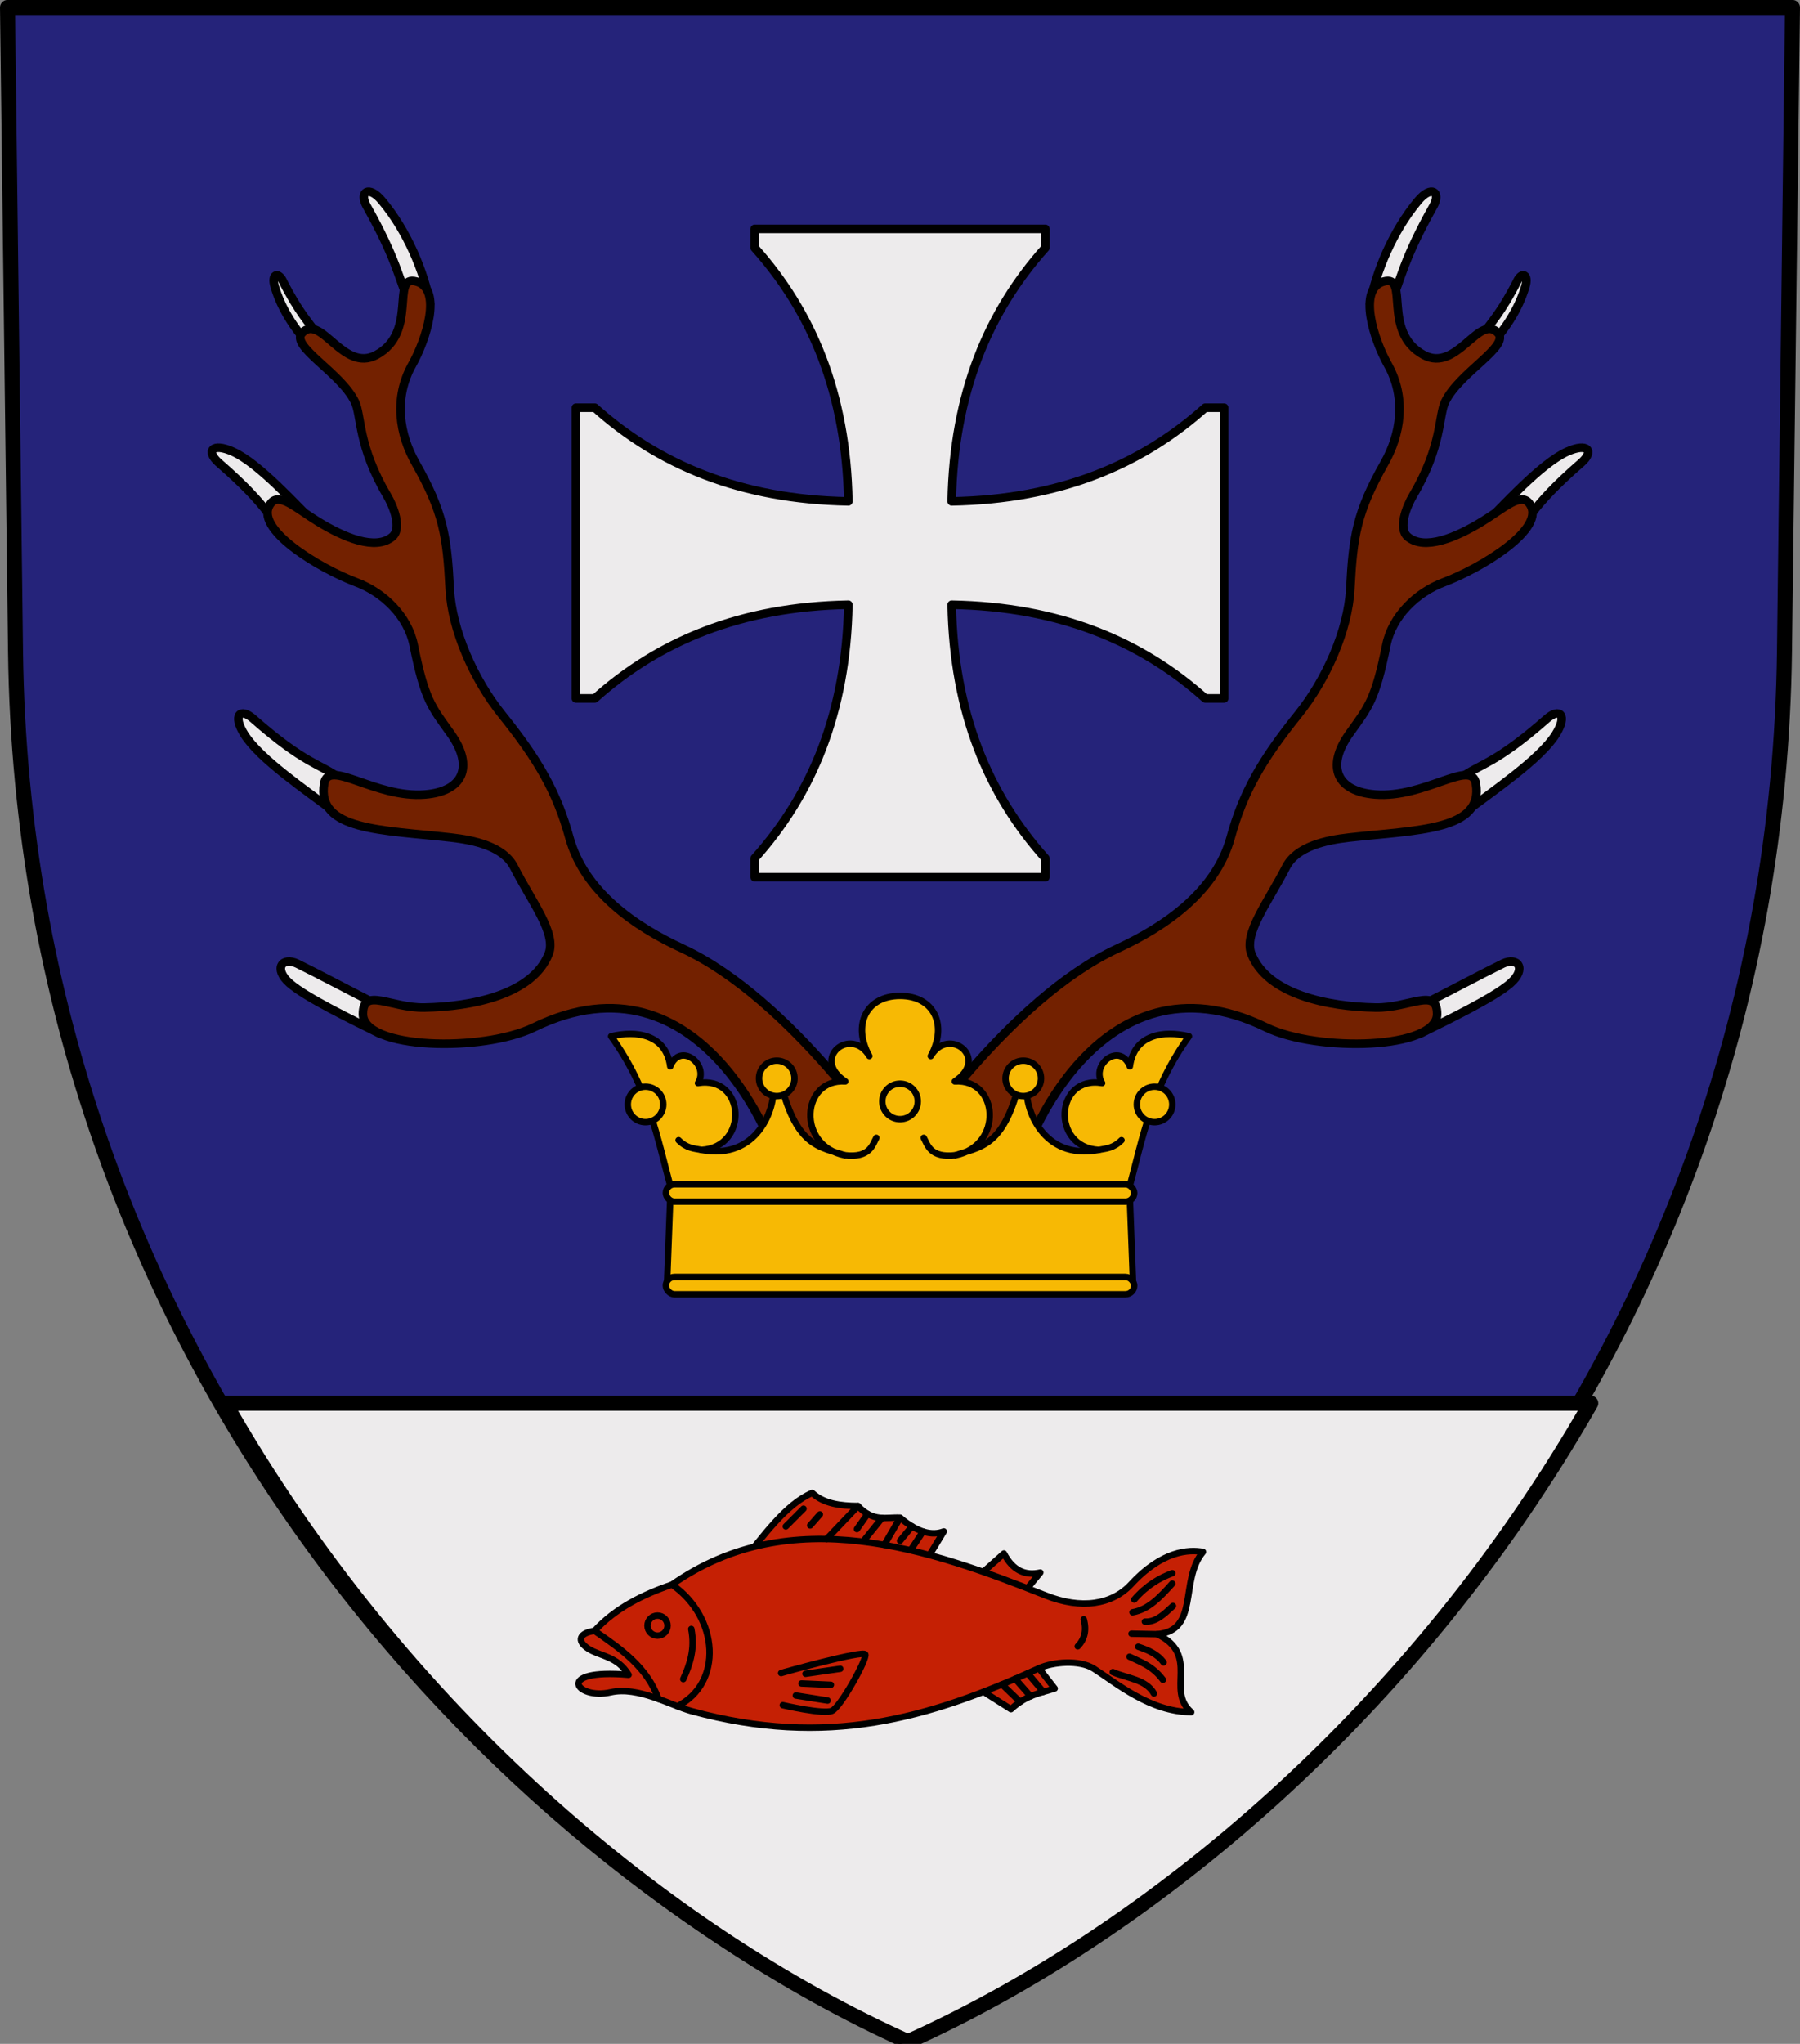 <?xml version="1.0" encoding="UTF-8" standalone="no"?>
<!-- Created with Inkscape (http://www.inkscape.org/) -->

<svg
   xmlns:dc="http://purl.org/dc/elements/1.1/"
   xmlns:cc="http://creativecommons.org/ns#"
   xmlns:rdf="http://www.w3.org/1999/02/22-rdf-syntax-ns#"
   xmlns:svg="http://www.w3.org/2000/svg"
   xmlns="http://www.w3.org/2000/svg"
   xmlns:sodipodi="http://sodipodi.sourceforge.net/DTD/sodipodi-0.dtd"
   xmlns:inkscape="http://www.inkscape.org/namespaces/inkscape"
   sodipodi:docname="HUN Kára COA.svg"
   inkscape:version="0.92.4 (5da689c313, 2019-01-14)"
   id="svg8"
   version="1.1"
   viewBox="0 0 42.008 47.684"
   height="47.684mm"
   width="42.008mm">
  <rect x="0" y="0" width="42.008" height="47.684" fill="#808080" stroke="none"/>
  <defs
     id="defs2">
    <clipPath
       clipPathUnits="userSpaceOnUse"
       id="clipPath986">
      <path
         id="path988"
         d="m 810.599,1179.102 c 11.84,44.333 49.918,86.163 80.726,98.501 30.809,-12.337 68.887,-54.168 80.727,-98.501 z"
         style="opacity:1;vector-effect:none;fill:none;fill-opacity:1;fill-rule:evenodd;stroke:#000000;stroke-width:0.3;stroke-linecap:round;stroke-linejoin:round;stroke-miterlimit:4;stroke-dasharray:none;stroke-dashoffset:0;stroke-opacity:1"
         inkscape:connector-curvature="0" />
    </clipPath>
  </defs>
  <sodipodi:namedview
     id="base"
     pagecolor="#ffffff"
     bordercolor="#666666"
     borderopacity="1.0"
     inkscape:pageopacity="0.0"
     inkscape:pageshadow="2"
     inkscape:zoom="1.5"
     inkscape:cx="229.72932"
     inkscape:cy="38.082582"
     inkscape:document-units="mm"
     inkscape:current-layer="layer1"
     showgrid="false"
     showborder="false"
     showguides="true"
     inkscape:guide-bbox="true"
     inkscape:snap-bbox="true"
     inkscape:bbox-paths="true"
     inkscape:bbox-nodes="true"
     inkscape:snap-bbox-edge-midpoints="true"
     inkscape:snap-bbox-midpoints="true"
     inkscape:snap-intersection-paths="true"
     inkscape:object-paths="true"
     inkscape:snap-smooth-nodes="true"
     inkscape:snap-midpoints="true"
     inkscape:snap-object-midpoints="true"
     inkscape:snap-center="true"
     inkscape:lockguides="false"
     inkscape:window-width="1850"
     inkscape:window-height="1016"
     inkscape:window-x="70"
     inkscape:window-y="27"
     inkscape:window-maximized="1"
     inkscape:snap-global="false"
     inkscape:snap-to-guides="true"
     inkscape:snap-nodes="true"
     fit-margin-top="0"
     fit-margin-left="0"
     fit-margin-right="0"
     fit-margin-bottom="0"
     inkscape:snap-others="true" />
  <g
     inkscape:groupmode="layer"
     id="layer2"
     inkscape:label="RASZTER"
     transform="translate(-2442.636,-2076.815)" />
  <g
     inkscape:label="Layer 1"
     inkscape:groupmode="layer"
     id="layer1"
     transform="translate(-2442.636,-2076.815)">
    <rect
       style="opacity:1;vector-effect:none;fill:none;fill-opacity:1;fill-rule:evenodd;stroke:#ff00ff;stroke-width:0.2;stroke-linecap:round;stroke-linejoin:round;stroke-miterlimit:4;stroke-dasharray:none;stroke-dashoffset:0;stroke-opacity:1"
       id="rect2055"
       width="2.245"
       height="0.374"
       x="146.326"
       y="434.303" />
    <path
       cx="973.754"
       cy="842.784"
       r="1.848"
       id="path869"
       style="opacity:1;vector-effect:none;fill:none;fill-opacity:1;fill-rule:evenodd;stroke:#ff00ff;stroke-width:0.2;stroke-linecap:round;stroke-linejoin:round;stroke-miterlimit:4;stroke-dasharray:none;stroke-dashoffset:0;stroke-opacity:1"
       d=""
       inkscape:connector-curvature="0" />
    <g
       id="g1135"
       transform="matrix(-1,0,0,1,1962.732,0)" />
    <rect
       rx="0"
       ry="0"
       y="1160.504"
       x="-1176.092"
       height="55.033"
       width="122.943"
       id="rect1642"
       style="opacity:1;vector-effect:none;fill:none;fill-opacity:1;fill-rule:evenodd;stroke:none;stroke-width:0.2;stroke-linecap:round;stroke-linejoin:round;stroke-miterlimit:4;stroke-dasharray:none;stroke-dashoffset:0;stroke-opacity:1"
       transform="rotate(-90)" />
    <path
       style="opacity:1;fill:#f3b9ae;fill-opacity:1;stroke:#f3b9ae;stroke-width:1.134;stroke-linecap:square;stroke-linejoin:miter;stroke-miterlimit:4;stroke-dasharray:none;stroke-dashoffset:0;stroke-opacity:1"
       d=""
       id="path876"
       inkscape:connector-curvature="0"
       transform="matrix(0.265,0,0,0.265,1251.51,1485.347)" />
    <path
       style="opacity:1;fill:#d7d7d7;fill-opacity:1;stroke:#d7d7d7;stroke-width:0.378;stroke-linecap:square;stroke-linejoin:miter;stroke-miterlimit:4;stroke-dasharray:none;stroke-dashoffset:0;stroke-opacity:1"
       d=""
       id="path1027"
       inkscape:connector-curvature="0"
       transform="matrix(0.265,0,0,0.265,1251.51,1485.347)" />
    <path
       style="opacity:1;fill:#d7d7d7;fill-opacity:1;stroke:#d7d7d7;stroke-width:0.756;stroke-linecap:square;stroke-linejoin:miter;stroke-miterlimit:4;stroke-dasharray:none;stroke-dashoffset:0;stroke-opacity:1"
       d=""
       id="path1070"
       inkscape:connector-curvature="0"
       transform="matrix(0.265,0,0,0.265,1251.51,1485.347)" />
    <g
       id="g1149">
      <g
         id="g1084">
        <path
           style="opacity:1;vector-effect:none;fill:#25237a;fill-opacity:1;stroke:#000000;stroke-width:0.35;stroke-linecap:round;stroke-linejoin:round;stroke-miterlimit:4;stroke-dasharray:none;stroke-dashoffset:0;stroke-opacity:1"
           d="m 2442.998,2092.019 -0.187,-15.03 h 41.658 l -0.187,15.03 c -0.205,16.496 -11.218,28.064 -20.642,32.304 -9.425,-4.24 -20.437,-15.808 -20.642,-32.304 z"
           id="path832"
           inkscape:connector-curvature="0"
           sodipodi:nodetypes="sccscs"
           inkscape:transform-center-x="10.414629"
           inkscape:transform-center-y="-25.81838" />
        <path
           style="opacity:1;vector-effect:none;fill:#edebec;fill-opacity:1;fill-rule:evenodd;stroke:#000000;stroke-width:1.323;stroke-linecap:round;stroke-linejoin:round;stroke-miterlimit:4;stroke-dasharray:none;stroke-dashoffset:0;stroke-opacity:1"
           d="m 381.848,243.158 c 15.575,27.283 38.917,46.66 60.135,56.207 21.218,-9.547 44.561,-28.924 60.137,-56.207 z"
           transform="matrix(0.265,0,0,0.265,2346.699,2045.116)"
           id="rect836"
           inkscape:connector-curvature="0" />
        <path
           style="opacity:1;vector-effect:none;fill:#edebec;fill-opacity:1;stroke:#000000;stroke-width:0.2;stroke-linecap:round;stroke-linejoin:round;stroke-miterlimit:4;stroke-dasharray:none;stroke-dashoffset:0;stroke-opacity:1"
           d="m 2460.249,2082.155 v 0.441 c 1.33,1.486 2.139,3.393 2.185,5.916 -2.523,-0.046 -4.43,-0.855 -5.916,-2.185 h -0.441 v 6.782 h 0.441 c 1.486,-1.33 3.393,-2.139 5.916,-2.185 -0.046,2.523 -0.855,4.43 -2.185,5.916 v 0.441 h 6.783 v -0.441 c -1.33,-1.486 -2.139,-3.393 -2.185,-5.916 2.523,0.046 4.43,0.855 5.916,2.185 h 0.441 v -6.782 h -0.441 c -1.486,1.33 -3.393,2.139 -5.916,2.185 0.046,-2.523 0.855,-4.43 2.185,-5.916 v -0.441 z"
           id="path841"
           inkscape:connector-curvature="0" />
        <g
           id="g871"
           transform="translate(-84.667)"
           inkscape:transform-center-x="8.1383854"
           inkscape:transform-center-y="19.314123">
          <path
             sodipodi:nodetypes="cssc"
             inkscape:connector-curvature="0"
             id="path854"
             d="m 2536.158,2100.925 c -0.651,-0.324 -1.71,-0.832 -2.097,-1.171 -0.386,-0.339 -0.168,-0.625 0.178,-0.457 0.438,0.213 1.222,0.63 1.843,0.945"
             style="opacity:1;vector-effect:none;fill:#edebec;fill-opacity:1;fill-rule:evenodd;stroke:#000000;stroke-width:0.2;stroke-linecap:round;stroke-linejoin:round;stroke-miterlimit:4;stroke-dasharray:none;stroke-dashoffset:0;stroke-opacity:1" />
          <path
             style="opacity:1;vector-effect:none;fill:#edebec;fill-opacity:1;fill-rule:evenodd;stroke:#000000;stroke-width:0.2;stroke-linecap:round;stroke-linejoin:round;stroke-miterlimit:4;stroke-dasharray:none;stroke-dashoffset:0;stroke-opacity:1"
             d="m 2535.082,2095.737 c -0.602,-0.46 -1.716,-1.21 -2.077,-1.788 -0.284,-0.453 -0.092,-0.628 0.206,-0.366 1.216,1.069 1.557,1.048 2.016,1.385"
             id="path857"
             inkscape:connector-curvature="0"
             sodipodi:nodetypes="cssc" />
          <path
             sodipodi:nodetypes="cssc"
             inkscape:connector-curvature="0"
             id="path859"
             d="m 2534.79,2089.169 c -0.537,-0.534 -1.431,-1.537 -2.052,-1.816 -0.487,-0.22 -0.635,-0.01 -0.332,0.257 1.224,1.061 1.248,1.401 1.645,1.811"
             style="opacity:1;vector-effect:none;fill:#edebec;fill-opacity:1;fill-rule:evenodd;stroke:#000000;stroke-width:0.2;stroke-linecap:round;stroke-linejoin:round;stroke-miterlimit:4;stroke-dasharray:none;stroke-dashoffset:0;stroke-opacity:1" />
          <path
             style="opacity:1;vector-effect:none;fill:#edebec;fill-opacity:1;fill-rule:evenodd;stroke:#000000;stroke-width:0.2;stroke-linecap:round;stroke-linejoin:round;stroke-miterlimit:4;stroke-dasharray:none;stroke-dashoffset:0;stroke-opacity:1"
             d="m 2537.34,2083.906 c -0.14,-0.748 -0.528,-1.695 -1.124,-2.408 -0.309,-0.37 -0.536,-0.201 -0.36,0.117 0.716,1.272 0.766,1.745 0.979,2.213"
             id="path861"
             inkscape:connector-curvature="0"
             sodipodi:nodetypes="cssc" />
          <path
             sodipodi:nodetypes="cssc"
             inkscape:connector-curvature="0"
             id="path863"
             d="m 2534.556,2084.884 c -0.333,-0.324 -0.683,-0.842 -0.843,-1.387 -0.083,-0.282 0.078,-0.341 0.181,-0.143 0.404,0.795 0.627,0.98 0.793,1.247"
             style="opacity:1;vector-effect:none;fill:#edebec;fill-opacity:1;fill-rule:evenodd;stroke:#000000;stroke-width:0.2;stroke-linecap:round;stroke-linejoin:round;stroke-miterlimit:4;stroke-dasharray:none;stroke-dashoffset:0;stroke-opacity:1" />
          <path
             sodipodi:nodetypes="csssssssssssssssssssssssssc"
             inkscape:connector-curvature="0"
             id="path852"
             d="m 2548.089,2103.619 c 0,0 -2.299,-3.489 -4.864,-4.677 -1.107,-0.513 -2.286,-1.321 -2.635,-2.588 -0.291,-1.059 -0.728,-1.815 -1.575,-2.869 -0.658,-0.819 -1.167,-1.976 -1.216,-2.931 -0.062,-1.222 -0.15,-1.793 -0.795,-2.931 -0.38,-0.67 -0.521,-1.522 -0.078,-2.307 0.316,-0.561 0.714,-1.76 0.093,-1.933 -0.615,-0.172 0.059,1.18 -0.935,1.715 -0.774,0.416 -1.29,-0.98 -1.73,-0.515 -0.291,0.308 0.901,0.92 1.232,1.606 0.156,0.324 0.066,1.028 0.748,2.183 0.154,0.26 0.356,0.773 0.124,0.967 -0.392,0.328 -1.132,0.013 -1.728,-0.351 -0.521,-0.319 -0.908,-0.693 -1.109,-0.428 -0.439,0.576 1.144,1.521 1.996,1.84 0.64,0.239 1.206,0.795 1.341,1.466 0.257,1.278 0.412,1.435 0.858,2.058 0.573,0.802 0.271,1.357 -0.591,1.427 -1.161,0.095 -2.254,-0.843 -2.356,-0.258 -0.192,1.105 1.363,1.082 2.962,1.263 0.536,0.061 1.22,0.206 1.466,0.686 0.422,0.825 0.999,1.547 0.811,2.027 -0.372,0.947 -1.786,1.233 -2.9,1.253 -0.793,0.014 -1.433,-0.486 -1.435,0.15 0,0.828 2.791,0.895 3.991,0.312 3.959,-1.924 5.689,2.996 5.644,3.056"
             style="opacity:1;vector-effect:none;fill:#732100;fill-opacity:1;stroke:#000000;stroke-width:0.2;stroke-linecap:round;stroke-linejoin:round;stroke-miterlimit:4;stroke-dasharray:none;stroke-dashoffset:0;stroke-opacity:1" />
        </g>
        <g
           inkscape:transform-center-y="19.314123"
           inkscape:transform-center-x="-8.1383922"
           transform="matrix(-1,0,0,1,5011.948,0)"
           id="g885">
          <path
             style="opacity:1;vector-effect:none;fill:#edebec;fill-opacity:1;fill-rule:evenodd;stroke:#000000;stroke-width:0.2;stroke-linecap:round;stroke-linejoin:round;stroke-miterlimit:4;stroke-dasharray:none;stroke-dashoffset:0;stroke-opacity:1"
             d="m 2536.158,2100.925 c -0.651,-0.324 -1.71,-0.832 -2.097,-1.171 -0.386,-0.339 -0.168,-0.625 0.178,-0.457 0.438,0.213 1.222,0.63 1.843,0.945"
             id="path873"
             inkscape:connector-curvature="0"
             sodipodi:nodetypes="cssc" />
          <path
             sodipodi:nodetypes="cssc"
             inkscape:connector-curvature="0"
             id="path875"
             d="m 2535.082,2095.737 c -0.602,-0.46 -1.716,-1.21 -2.077,-1.788 -0.284,-0.453 -0.092,-0.628 0.206,-0.366 1.216,1.069 1.557,1.048 2.016,1.385"
             style="opacity:1;vector-effect:none;fill:#edebec;fill-opacity:1;fill-rule:evenodd;stroke:#000000;stroke-width:0.2;stroke-linecap:round;stroke-linejoin:round;stroke-miterlimit:4;stroke-dasharray:none;stroke-dashoffset:0;stroke-opacity:1" />
          <path
             style="opacity:1;vector-effect:none;fill:#edebec;fill-opacity:1;fill-rule:evenodd;stroke:#000000;stroke-width:0.2;stroke-linecap:round;stroke-linejoin:round;stroke-miterlimit:4;stroke-dasharray:none;stroke-dashoffset:0;stroke-opacity:1"
             d="m 2534.79,2089.169 c -0.537,-0.534 -1.431,-1.537 -2.052,-1.816 -0.487,-0.22 -0.635,-0.01 -0.332,0.257 1.224,1.061 1.248,1.401 1.645,1.811"
             id="path877"
             inkscape:connector-curvature="0"
             sodipodi:nodetypes="cssc" />
          <path
             sodipodi:nodetypes="cssc"
             inkscape:connector-curvature="0"
             id="path879"
             d="m 2537.34,2083.906 c -0.14,-0.748 -0.528,-1.695 -1.124,-2.408 -0.309,-0.37 -0.536,-0.201 -0.36,0.117 0.716,1.272 0.766,1.745 0.979,2.213"
             style="opacity:1;vector-effect:none;fill:#edebec;fill-opacity:1;fill-rule:evenodd;stroke:#000000;stroke-width:0.2;stroke-linecap:round;stroke-linejoin:round;stroke-miterlimit:4;stroke-dasharray:none;stroke-dashoffset:0;stroke-opacity:1" />
          <path
             style="opacity:1;vector-effect:none;fill:#edebec;fill-opacity:1;fill-rule:evenodd;stroke:#000000;stroke-width:0.2;stroke-linecap:round;stroke-linejoin:round;stroke-miterlimit:4;stroke-dasharray:none;stroke-dashoffset:0;stroke-opacity:1"
             d="m 2534.556,2084.884 c -0.333,-0.324 -0.683,-0.842 -0.843,-1.387 -0.083,-0.282 0.078,-0.341 0.181,-0.143 0.404,0.795 0.627,0.98 0.793,1.247"
             id="path881"
             inkscape:connector-curvature="0"
             sodipodi:nodetypes="cssc" />
          <path
             style="opacity:1;vector-effect:none;fill:#732100;fill-opacity:1;stroke:#000000;stroke-width:0.2;stroke-linecap:round;stroke-linejoin:round;stroke-miterlimit:4;stroke-dasharray:none;stroke-dashoffset:0;stroke-opacity:1"
             d="m 2548.089,2103.619 c 0,0 -2.299,-3.489 -4.864,-4.677 -1.107,-0.513 -2.286,-1.321 -2.635,-2.588 -0.291,-1.059 -0.728,-1.815 -1.575,-2.869 -0.658,-0.819 -1.167,-1.976 -1.216,-2.931 -0.062,-1.222 -0.15,-1.793 -0.795,-2.931 -0.38,-0.67 -0.521,-1.522 -0.078,-2.307 0.316,-0.561 0.714,-1.76 0.093,-1.933 -0.615,-0.172 0.059,1.18 -0.935,1.715 -0.774,0.416 -1.29,-0.98 -1.73,-0.515 -0.291,0.308 0.901,0.92 1.232,1.606 0.156,0.324 0.066,1.028 0.748,2.183 0.154,0.26 0.356,0.773 0.124,0.967 -0.392,0.328 -1.132,0.013 -1.728,-0.351 -0.521,-0.319 -0.908,-0.693 -1.109,-0.428 -0.439,0.576 1.144,1.521 1.996,1.84 0.64,0.239 1.206,0.795 1.341,1.466 0.257,1.278 0.412,1.435 0.858,2.058 0.573,0.802 0.271,1.357 -0.591,1.427 -1.161,0.095 -2.254,-0.843 -2.356,-0.258 -0.192,1.105 1.363,1.082 2.962,1.263 0.536,0.061 1.22,0.206 1.466,0.686 0.422,0.825 0.999,1.547 0.811,2.027 -0.372,0.947 -1.786,1.233 -2.9,1.253 -0.793,0.014 -1.433,-0.486 -1.435,0.15 0,0.828 2.791,0.895 3.991,0.312 3.959,-1.924 5.689,2.996 5.644,3.056"
             id="path883"
             inkscape:connector-curvature="0"
             sodipodi:nodetypes="csssssssssssssssssssssssssc" />
        </g>
        <g
           id="g925"
           transform="translate(-42.333,5.292)">
          <path
             style="opacity:1;vector-effect:none;fill:#f7b904;fill-opacity:1;stroke:#000000;stroke-width:0.15;stroke-linecap:round;stroke-linejoin:round;stroke-miterlimit:4;stroke-dasharray:none;stroke-dashoffset:0;stroke-opacity:1"
             d="m 2505.974,2101.516 5.441,0.042 -0.088,-2.337 c 0.312,-1.153 0.503,-2.289 1.39,-3.521 -0.592,-0.143 -1.28,-0.046 -1.38,0.702 -0.229,-0.58 -0.918,-0.046 -0.647,0.39 -1.099,-0.186 -1.199,1.498 -0.078,1.559 -1.319,0.253 -1.742,-0.998 -1.676,-1.489 l -0.187,-0.039 c -0.375,1.478 -0.919,1.452 -1.481,1.653 1.12,-0.224 1.015,-1.788 -0.016,-1.723 0.822,-0.548 -0.141,-1.3 -0.561,-0.592 0.397,-0.72 0.08,-1.403 -0.717,-1.403 -0.797,0 -1.115,0.684 -0.717,1.403 -0.419,-0.708 -1.383,0.044 -0.561,0.592 -1.031,-0.066 -1.136,1.499 -0.016,1.723 -0.562,-0.201 -1.106,-0.175 -1.481,-1.653 l -0.187,0.039 c 0.066,0.491 -0.357,1.742 -1.676,1.489 1.121,-0.062 1.021,-1.745 -0.078,-1.559 0.271,-0.436 -0.418,-0.97 -0.647,-0.39 -0.099,-0.748 -0.788,-0.845 -1.38,-0.702 0.887,1.232 1.077,2.368 1.39,3.521 l -0.088,2.337 5.441,-0.042"
             id="path903"
             inkscape:connector-curvature="0"
             sodipodi:nodetypes="ccccccccccccccccccccccccc"
             inkscape:transform-center-x="-3.3717207"
             inkscape:transform-center-y="5.2475717" />
          <rect
             rx="0.203"
             ry="0.203"
             y="2099.153"
             x="2500.509"
             height="0.405"
             width="10.929"
             id="rect887"
             style="opacity:1;vector-effect:none;fill:#f7b904;fill-opacity:1;fill-rule:evenodd;stroke:#000000;stroke-width:0.15;stroke-linecap:round;stroke-linejoin:round;stroke-miterlimit:4;stroke-dasharray:none;stroke-dashoffset:0;stroke-opacity:1" />
          <rect
             rx="0.203"
             style="opacity:1;vector-effect:none;fill:#f7b904;fill-opacity:1;fill-rule:evenodd;stroke:#000000;stroke-width:0.15;stroke-linecap:round;stroke-linejoin:round;stroke-miterlimit:4;stroke-dasharray:none;stroke-dashoffset:0;stroke-opacity:1"
             id="rect889"
             width="10.929"
             height="0.405"
             x="2500.509"
             y="2101.314"
             ry="0.203" />
          <path
             inkscape:transform-center-y="5.3274717"
             inkscape:transform-center-x="4.9033789"
             sodipodi:nodetypes="cc"
             inkscape:connector-curvature="0"
             id="path893"
             d="m 2500.806,2098.124 c 0.191,0.192 0.358,0.192 0.53,0.226"
             style="opacity:1;vector-effect:none;fill:#f7b904;fill-opacity:1;stroke:#000000;stroke-width:0.15;stroke-linecap:round;stroke-linejoin:round;stroke-miterlimit:4;stroke-dasharray:none;stroke-dashoffset:0;stroke-opacity:1" />
          <path
             inkscape:transform-center-y="5.3677263"
             inkscape:transform-center-x="0.92387909"
             sodipodi:nodetypes="cc"
             inkscape:connector-curvature="0"
             id="path895"
             d="m 2504.68,2098.475 c 0.593,0.072 0.65,-0.247 0.741,-0.406"
             style="opacity:1;vector-effect:none;fill:#f7b904;fill-opacity:1;stroke:#000000;stroke-width:0.15;stroke-linecap:round;stroke-linejoin:round;stroke-miterlimit:4;stroke-dasharray:none;stroke-dashoffset:0;stroke-opacity:1" />
          <circle
             inkscape:transform-center-y="4.3801088"
             inkscape:transform-center-x="5.9399933"
             r="0.414"
             cy="2097.29"
             cx="2500.034"
             id="path897"
             style="opacity:1;vector-effect:none;fill:#f7b904;fill-opacity:1;fill-rule:evenodd;stroke:#000000;stroke-width:0.15;stroke-linecap:round;stroke-linejoin:round;stroke-miterlimit:4;stroke-dasharray:none;stroke-dashoffset:0;stroke-opacity:1" />
          <circle
             inkscape:transform-center-y="3.7719546"
             inkscape:transform-center-x="2.8765169"
             style="opacity:1;vector-effect:none;fill:#f7b904;fill-opacity:1;fill-rule:evenodd;stroke:#000000;stroke-width:0.15;stroke-linecap:round;stroke-linejoin:round;stroke-miterlimit:4;stroke-dasharray:none;stroke-dashoffset:0;stroke-opacity:1"
             id="circle899"
             cx="2503.097"
             cy="2096.682"
             r="0.414" />
          <circle
             r="0.414"
             cy="2097.22"
             cx="2505.974"
             id="circle901"
             style="opacity:1;vector-effect:none;fill:#f7b904;fill-opacity:1;fill-rule:evenodd;stroke:#000000;stroke-width:0.15;stroke-linecap:round;stroke-linejoin:round;stroke-miterlimit:4;stroke-dasharray:none;stroke-dashoffset:0;stroke-opacity:1" />
          <path
             style="opacity:1;vector-effect:none;fill:#f7b904;fill-opacity:1;stroke:#000000;stroke-width:0.15;stroke-linecap:round;stroke-linejoin:round;stroke-miterlimit:4;stroke-dasharray:none;stroke-dashoffset:0;stroke-opacity:1"
             d="m 2511.142,2098.124 c -0.191,0.192 -0.358,0.192 -0.53,0.226"
             id="path905"
             inkscape:connector-curvature="0"
             sodipodi:nodetypes="cc"
             inkscape:transform-center-x="-4.9034206"
             inkscape:transform-center-y="5.3274717" />
          <path
             style="opacity:1;vector-effect:none;fill:#f7b904;fill-opacity:1;stroke:#000000;stroke-width:0.15;stroke-linecap:round;stroke-linejoin:round;stroke-miterlimit:4;stroke-dasharray:none;stroke-dashoffset:0;stroke-opacity:1"
             d="m 2507.268,2098.475 c -0.593,0.072 -0.65,-0.247 -0.741,-0.406"
             id="path907"
             inkscape:connector-curvature="0"
             sodipodi:nodetypes="cc"
             inkscape:transform-center-x="-0.92392076"
             inkscape:transform-center-y="5.3677263" />
          <circle
             transform="scale(-1,1)"
             style="opacity:1;vector-effect:none;fill:#f7b904;fill-opacity:1;fill-rule:evenodd;stroke:#000000;stroke-width:0.15;stroke-linecap:round;stroke-linejoin:round;stroke-miterlimit:4;stroke-dasharray:none;stroke-dashoffset:0;stroke-opacity:1"
             id="circle909"
             cx="-2511.914"
             cy="2097.29"
             r="0.414"
             inkscape:transform-center-x="-5.9398889"
             inkscape:transform-center-y="4.3801088" />
          <circle
             transform="scale(-1,1)"
             r="0.414"
             cy="2096.682"
             cx="-2508.85"
             id="circle911"
             style="opacity:1;vector-effect:none;fill:#f7b904;fill-opacity:1;fill-rule:evenodd;stroke:#000000;stroke-width:0.15;stroke-linecap:round;stroke-linejoin:round;stroke-miterlimit:4;stroke-dasharray:none;stroke-dashoffset:0;stroke-opacity:1"
             inkscape:transform-center-x="-2.8764125"
             inkscape:transform-center-y="3.7719546" />
        </g>
        <g
           id="g1020"
           transform="translate(-42.333,-5.292)">
          <path
             sodipodi:nodetypes="cccccc"
             inkscape:connector-curvature="0"
             id="path961"
             d="m 2502.256,2118.592 c 0.535,-0.658 1.054,-1.392 1.668,-1.653 0.269,0.25 0.654,0.301 1.068,0.304 0.358,0.385 0.662,0.254 0.982,0.273 0.418,0.351 0.748,0.425 1.021,0.32 l -0.444,0.733"
             style="opacity:1;vector-effect:none;fill:#c52004;fill-opacity:1;stroke:#000000;stroke-width:0.15;stroke-linecap:round;stroke-linejoin:round;stroke-miterlimit:4;stroke-dasharray:none;stroke-dashoffset:0;stroke-opacity:1" />
          <path
             sodipodi:nodetypes="cccc"
             inkscape:connector-curvature="0"
             id="path947"
             d="m 2507.79,2121.492 0.772,0.491 c 0.371,-0.343 0.689,-0.374 1.021,-0.483 l -0.468,-0.6"
             style="opacity:1;vector-effect:none;fill:#c52004;fill-opacity:1;stroke:#000000;stroke-width:0.15;stroke-linecap:round;stroke-linejoin:round;stroke-miterlimit:4;stroke-dasharray:none;stroke-dashoffset:0;stroke-opacity:1" />
          <path
             sodipodi:nodetypes="cccc"
             inkscape:connector-curvature="0"
             id="path945"
             d="m 2507.759,2118.92 0.639,-0.569 c 0.207,0.397 0.497,0.525 0.85,0.444 l -0.398,0.483"
             style="opacity:1;vector-effect:none;fill:#c52004;fill-opacity:1;stroke:#000000;stroke-width:0.15;stroke-linecap:round;stroke-linejoin:round;stroke-miterlimit:4;stroke-dasharray:none;stroke-dashoffset:0;stroke-opacity:1" />
          <path
             sodipodi:nodetypes="cscsssscccsscc"
             inkscape:connector-curvature="0"
             id="path927"
             d="m 2498.845,2120.156 c -0.345,0.046 -0.437,0.228 -0.145,0.417 0.276,0.179 0.677,0.17 0.939,0.608 -1.75,-0.153 -1.225,0.592 -0.419,0.408 0.641,-0.146 1.399,0.306 1.896,0.441 3.141,0.855 5.504,0.183 8.103,-1.003 0.32,-0.146 0.943,-0.204 1.279,0.011 0.532,0.341 1.31,1.006 2.271,1.014 -0.602,-0.518 0.221,-1.326 -0.794,-1.819 0.995,-0.08 0.516,-1.257 1.069,-1.919 -0.329,-0.061 -0.954,-0.029 -1.675,0.751 -0.448,0.484 -1.168,0.594 -1.996,0.265 -2.702,-1.075 -5.939,-2.206 -8.72,-0.254 -0.69,0.235 -1.323,0.553 -1.808,1.08 z"
             style="opacity:1;vector-effect:none;fill:#c52004;fill-opacity:1;stroke:#000000;stroke-width:0.15;stroke-linecap:round;stroke-linejoin:round;stroke-miterlimit:4;stroke-dasharray:none;stroke-dashoffset:0;stroke-opacity:1" />
          <path
             sodipodi:nodetypes="cc"
             inkscape:connector-curvature="0"
             id="path929"
             d="m 2511.439,2119.426 c 0.296,-0.34 0.592,-0.503 0.889,-0.616"
             style="opacity:1;vector-effect:none;fill:#c52004;fill-opacity:1;stroke:#000000;stroke-width:0.15;stroke-linecap:round;stroke-linejoin:round;stroke-miterlimit:4;stroke-dasharray:none;stroke-dashoffset:0;stroke-opacity:1" />
          <path
             sodipodi:nodetypes="cc"
             inkscape:connector-curvature="0"
             id="path931"
             d="m 2511.399,2119.723 c 0.376,-0.063 0.653,-0.364 0.928,-0.67"
             style="opacity:1;vector-effect:none;fill:#c52004;fill-opacity:1;stroke:#000000;stroke-width:0.15;stroke-linecap:round;stroke-linejoin:round;stroke-miterlimit:4;stroke-dasharray:none;stroke-dashoffset:0;stroke-opacity:1" />
          <path
             sodipodi:nodetypes="cc"
             inkscape:connector-curvature="0"
             id="path933"
             d="m 2511.688,2119.941 c 0.26,0.015 0.456,-0.18 0.655,-0.366"
             style="opacity:1;vector-effect:none;fill:#c52004;fill-opacity:1;stroke:#000000;stroke-width:0.15;stroke-linecap:round;stroke-linejoin:round;stroke-miterlimit:4;stroke-dasharray:none;stroke-dashoffset:0;stroke-opacity:1" />
          <path
             inkscape:connector-curvature="0"
             id="path935"
             d="m 2511.376,2120.222 0.599,0.012"
             style="opacity:1;vector-effect:none;fill:#c52004;fill-opacity:1;stroke:#000000;stroke-width:0.15;stroke-linecap:round;stroke-linejoin:round;stroke-miterlimit:4;stroke-dasharray:none;stroke-dashoffset:0;stroke-opacity:1" />
          <path
             sodipodi:nodetypes="cc"
             inkscape:connector-curvature="0"
             id="path937"
             d="m 2511.532,2120.526 c 0.228,0.077 0.447,0.167 0.593,0.366"
             style="opacity:1;vector-effect:none;fill:#c52004;fill-opacity:1;stroke:#000000;stroke-width:0.15;stroke-linecap:round;stroke-linejoin:round;stroke-miterlimit:4;stroke-dasharray:none;stroke-dashoffset:0;stroke-opacity:1" />
          <path
             sodipodi:nodetypes="cc"
             inkscape:connector-curvature="0"
             id="path939"
             d="m 2511.329,2120.759 c 0.265,0.129 0.534,0.212 0.78,0.538"
             style="opacity:1;vector-effect:none;fill:#c52004;fill-opacity:1;stroke:#000000;stroke-width:0.15;stroke-linecap:round;stroke-linejoin:round;stroke-miterlimit:4;stroke-dasharray:none;stroke-dashoffset:0;stroke-opacity:1" />
          <path
             sodipodi:nodetypes="cc"
             inkscape:connector-curvature="0"
             id="path941"
             d="m 2510.94,2121.118 c 0.335,0.147 0.772,0.167 0.959,0.499"
             style="opacity:1;vector-effect:none;fill:#c52004;fill-opacity:1;stroke:#000000;stroke-width:0.15;stroke-linecap:round;stroke-linejoin:round;stroke-miterlimit:4;stroke-dasharray:none;stroke-dashoffset:0;stroke-opacity:1" />
          <path
             sodipodi:nodetypes="cc"
             inkscape:connector-curvature="0"
             id="path943"
             d="m 2510.261,2119.886 c 0.073,0.265 0.015,0.47 -0.14,0.631"
             style="opacity:1;vector-effect:none;fill:#c52004;fill-opacity:1;stroke:#000000;stroke-width:0.15;stroke-linecap:round;stroke-linejoin:round;stroke-miterlimit:4;stroke-dasharray:none;stroke-dashoffset:0;stroke-opacity:1" />
          <path
             inkscape:connector-curvature="0"
             id="path949"
             d="m 2508.953,2121.147 0.365,0.431"
             style="opacity:1;vector-effect:none;fill:#c52004;fill-opacity:1;stroke:#000000;stroke-width:0.15;stroke-linecap:round;stroke-linejoin:round;stroke-miterlimit:4;stroke-dasharray:none;stroke-dashoffset:0;stroke-opacity:1" />
          <path
             inkscape:connector-curvature="0"
             id="path951"
             d="m 2508.662,2121.275 0.358,0.407"
             style="opacity:1;vector-effect:none;fill:#c52004;fill-opacity:1;stroke:#000000;stroke-width:0.15;stroke-linecap:round;stroke-linejoin:round;stroke-miterlimit:4;stroke-dasharray:none;stroke-dashoffset:0;stroke-opacity:1" />
          <path
             inkscape:connector-curvature="0"
             id="path953"
             d="m 2508.354,2121.405 0.423,0.408"
             style="opacity:1;vector-effect:none;fill:#c52004;fill-opacity:1;stroke:#000000;stroke-width:0.15;stroke-linecap:round;stroke-linejoin:round;stroke-miterlimit:4;stroke-dasharray:none;stroke-dashoffset:0;stroke-opacity:1" />
          <path
             sodipodi:nodetypes="cc"
             inkscape:connector-curvature="0"
             id="path955"
             d="m 2498.845,2120.156 c 0.621,0.426 1.235,0.857 1.49,1.588"
             style="opacity:1;vector-effect:none;fill:#c52004;fill-opacity:1;stroke:#000000;stroke-width:0.15;stroke-linecap:round;stroke-linejoin:round;stroke-miterlimit:4;stroke-dasharray:none;stroke-dashoffset:0;stroke-opacity:1" />
          <path
             sodipodi:nodetypes="cc"
             inkscape:connector-curvature="0"
             id="path957"
             d="m 2500.653,2119.076 c 1.101,0.772 1.188,2.304 0.124,2.838"
             style="opacity:1;vector-effect:none;fill:#c52004;fill-opacity:1;stroke:#000000;stroke-width:0.15;stroke-linecap:round;stroke-linejoin:round;stroke-miterlimit:4;stroke-dasharray:none;stroke-dashoffset:0;stroke-opacity:1" />
          <path
             inkscape:connector-curvature="0"
             id="path959"
             d="m 2503.199,2121.141 c 0.039,-0.016 1.918,-0.538 1.964,-0.436 0.047,0.101 -0.577,1.232 -0.779,1.317 -0.203,0.086 -1.146,-0.133 -1.146,-0.133"
             style="opacity:1;vector-effect:none;fill:#c52004;fill-opacity:1;stroke:#000000;stroke-width:0.15;stroke-linecap:round;stroke-linejoin:round;stroke-miterlimit:4;stroke-dasharray:none;stroke-dashoffset:0;stroke-opacity:1" />
          <path
             sodipodi:nodetypes="cc"
             inkscape:connector-curvature="0"
             id="path963"
             d="m 2501.102,2120.112 c 0.091,0.466 -0.032,0.826 -0.187,1.169"
             style="opacity:1;vector-effect:none;fill:#c52004;fill-opacity:1;stroke:#000000;stroke-width:0.15;stroke-linecap:round;stroke-linejoin:round;stroke-miterlimit:4;stroke-dasharray:none;stroke-dashoffset:0;stroke-opacity:1" />
          <path
             inkscape:connector-curvature="0"
             id="path965"
             d="m 2503.721,2117.306 -0.413,0.413"
             style="opacity:1;vector-effect:none;fill:#c52004;fill-opacity:1;stroke:#000000;stroke-width:0.15;stroke-linecap:round;stroke-linejoin:round;stroke-miterlimit:4;stroke-dasharray:none;stroke-dashoffset:0;stroke-opacity:1" />
          <path
             inkscape:connector-curvature="0"
             id="path967"
             d="m 2504.103,2117.439 -0.226,0.257"
             style="opacity:1;vector-effect:none;fill:#c52004;fill-opacity:1;stroke:#000000;stroke-width:0.15;stroke-linecap:round;stroke-linejoin:round;stroke-miterlimit:4;stroke-dasharray:none;stroke-dashoffset:0;stroke-opacity:1" />
          <path
             inkscape:connector-curvature="0"
             id="path969"
             d="m 2504.992,2117.244 -0.734,0.77"
             style="opacity:1;vector-effect:none;fill:#c52004;fill-opacity:1;stroke:#000000;stroke-width:0.15;stroke-linecap:round;stroke-linejoin:round;stroke-miterlimit:4;stroke-dasharray:none;stroke-dashoffset:0;stroke-opacity:1" />
          <path
             inkscape:connector-curvature="0"
             id="path971"
             d="m 2505.216,2117.427 -0.248,0.354"
             style="opacity:1;vector-effect:none;fill:#c52004;fill-opacity:1;stroke:#000000;stroke-width:0.15;stroke-linecap:round;stroke-linejoin:round;stroke-miterlimit:4;stroke-dasharray:none;stroke-dashoffset:0;stroke-opacity:1" />
          <path
             inkscape:connector-curvature="0"
             id="path973"
             d="m 2505.554,2117.522 -0.445,0.553"
             style="opacity:1;vector-effect:none;fill:#c52004;fill-opacity:1;stroke:#000000;stroke-width:0.15;stroke-linecap:round;stroke-linejoin:round;stroke-miterlimit:4;stroke-dasharray:none;stroke-dashoffset:0;stroke-opacity:1" />
          <path
             inkscape:connector-curvature="0"
             id="path975"
             d="m 2505.974,2117.517 -0.367,0.633"
             style="opacity:1;vector-effect:none;fill:#c52004;fill-opacity:1;stroke:#000000;stroke-width:0.15;stroke-linecap:round;stroke-linejoin:round;stroke-miterlimit:4;stroke-dasharray:none;stroke-dashoffset:0;stroke-opacity:1" />
          <path
             inkscape:connector-curvature="0"
             id="path977"
             d="m 2506.252,2117.718 -0.278,0.336"
             style="opacity:1;vector-effect:none;fill:#c52004;fill-opacity:1;stroke:#000000;stroke-width:0.15;stroke-linecap:round;stroke-linejoin:round;stroke-miterlimit:4;stroke-dasharray:none;stroke-dashoffset:0;stroke-opacity:1" />
          <path
             inkscape:connector-curvature="0"
             id="path979"
             d="m 2506.509,2117.838 -0.289,0.437"
             style="opacity:1;vector-effect:none;fill:#c52004;fill-opacity:1;stroke:#000000;stroke-width:0.15;stroke-linecap:round;stroke-linejoin:round;stroke-miterlimit:4;stroke-dasharray:none;stroke-dashoffset:0;stroke-opacity:1" />
          <path
             inkscape:connector-curvature="0"
             id="path981"
             d="m 2503.768,2121.157 0.811,-0.117"
             style="opacity:1;vector-effect:none;fill:#c52004;fill-opacity:1;stroke:#000000;stroke-width:0.15;stroke-linecap:round;stroke-linejoin:round;stroke-miterlimit:4;stroke-dasharray:none;stroke-dashoffset:0;stroke-opacity:1" />
          <path
             inkscape:connector-curvature="0"
             id="path983"
             d="m 2503.674,2121.383 0.686,0.031"
             style="opacity:1;vector-effect:none;fill:#c52004;fill-opacity:1;stroke:#000000;stroke-width:0.15;stroke-linecap:round;stroke-linejoin:round;stroke-miterlimit:4;stroke-dasharray:none;stroke-dashoffset:0;stroke-opacity:1" />
          <path
             inkscape:connector-curvature="0"
             id="path985"
             d="m 2503.542,2121.664 0.741,0.117"
             style="opacity:1;vector-effect:none;fill:#c52004;fill-opacity:1;stroke:#000000;stroke-width:0.15;stroke-linecap:round;stroke-linejoin:round;stroke-miterlimit:4;stroke-dasharray:none;stroke-dashoffset:0;stroke-opacity:1" />
          <circle
             r="0.234"
             cy="2120.034"
             cx="2500.314"
             id="path987"
             style="opacity:1;vector-effect:none;fill:#c52004;fill-opacity:1;fill-rule:evenodd;stroke:#000000;stroke-width:0.15;stroke-linecap:round;stroke-linejoin:round;stroke-miterlimit:4;stroke-dasharray:none;stroke-dashoffset:0;stroke-opacity:1" />
        </g>
      </g>
    </g>
  </g>
</svg>
